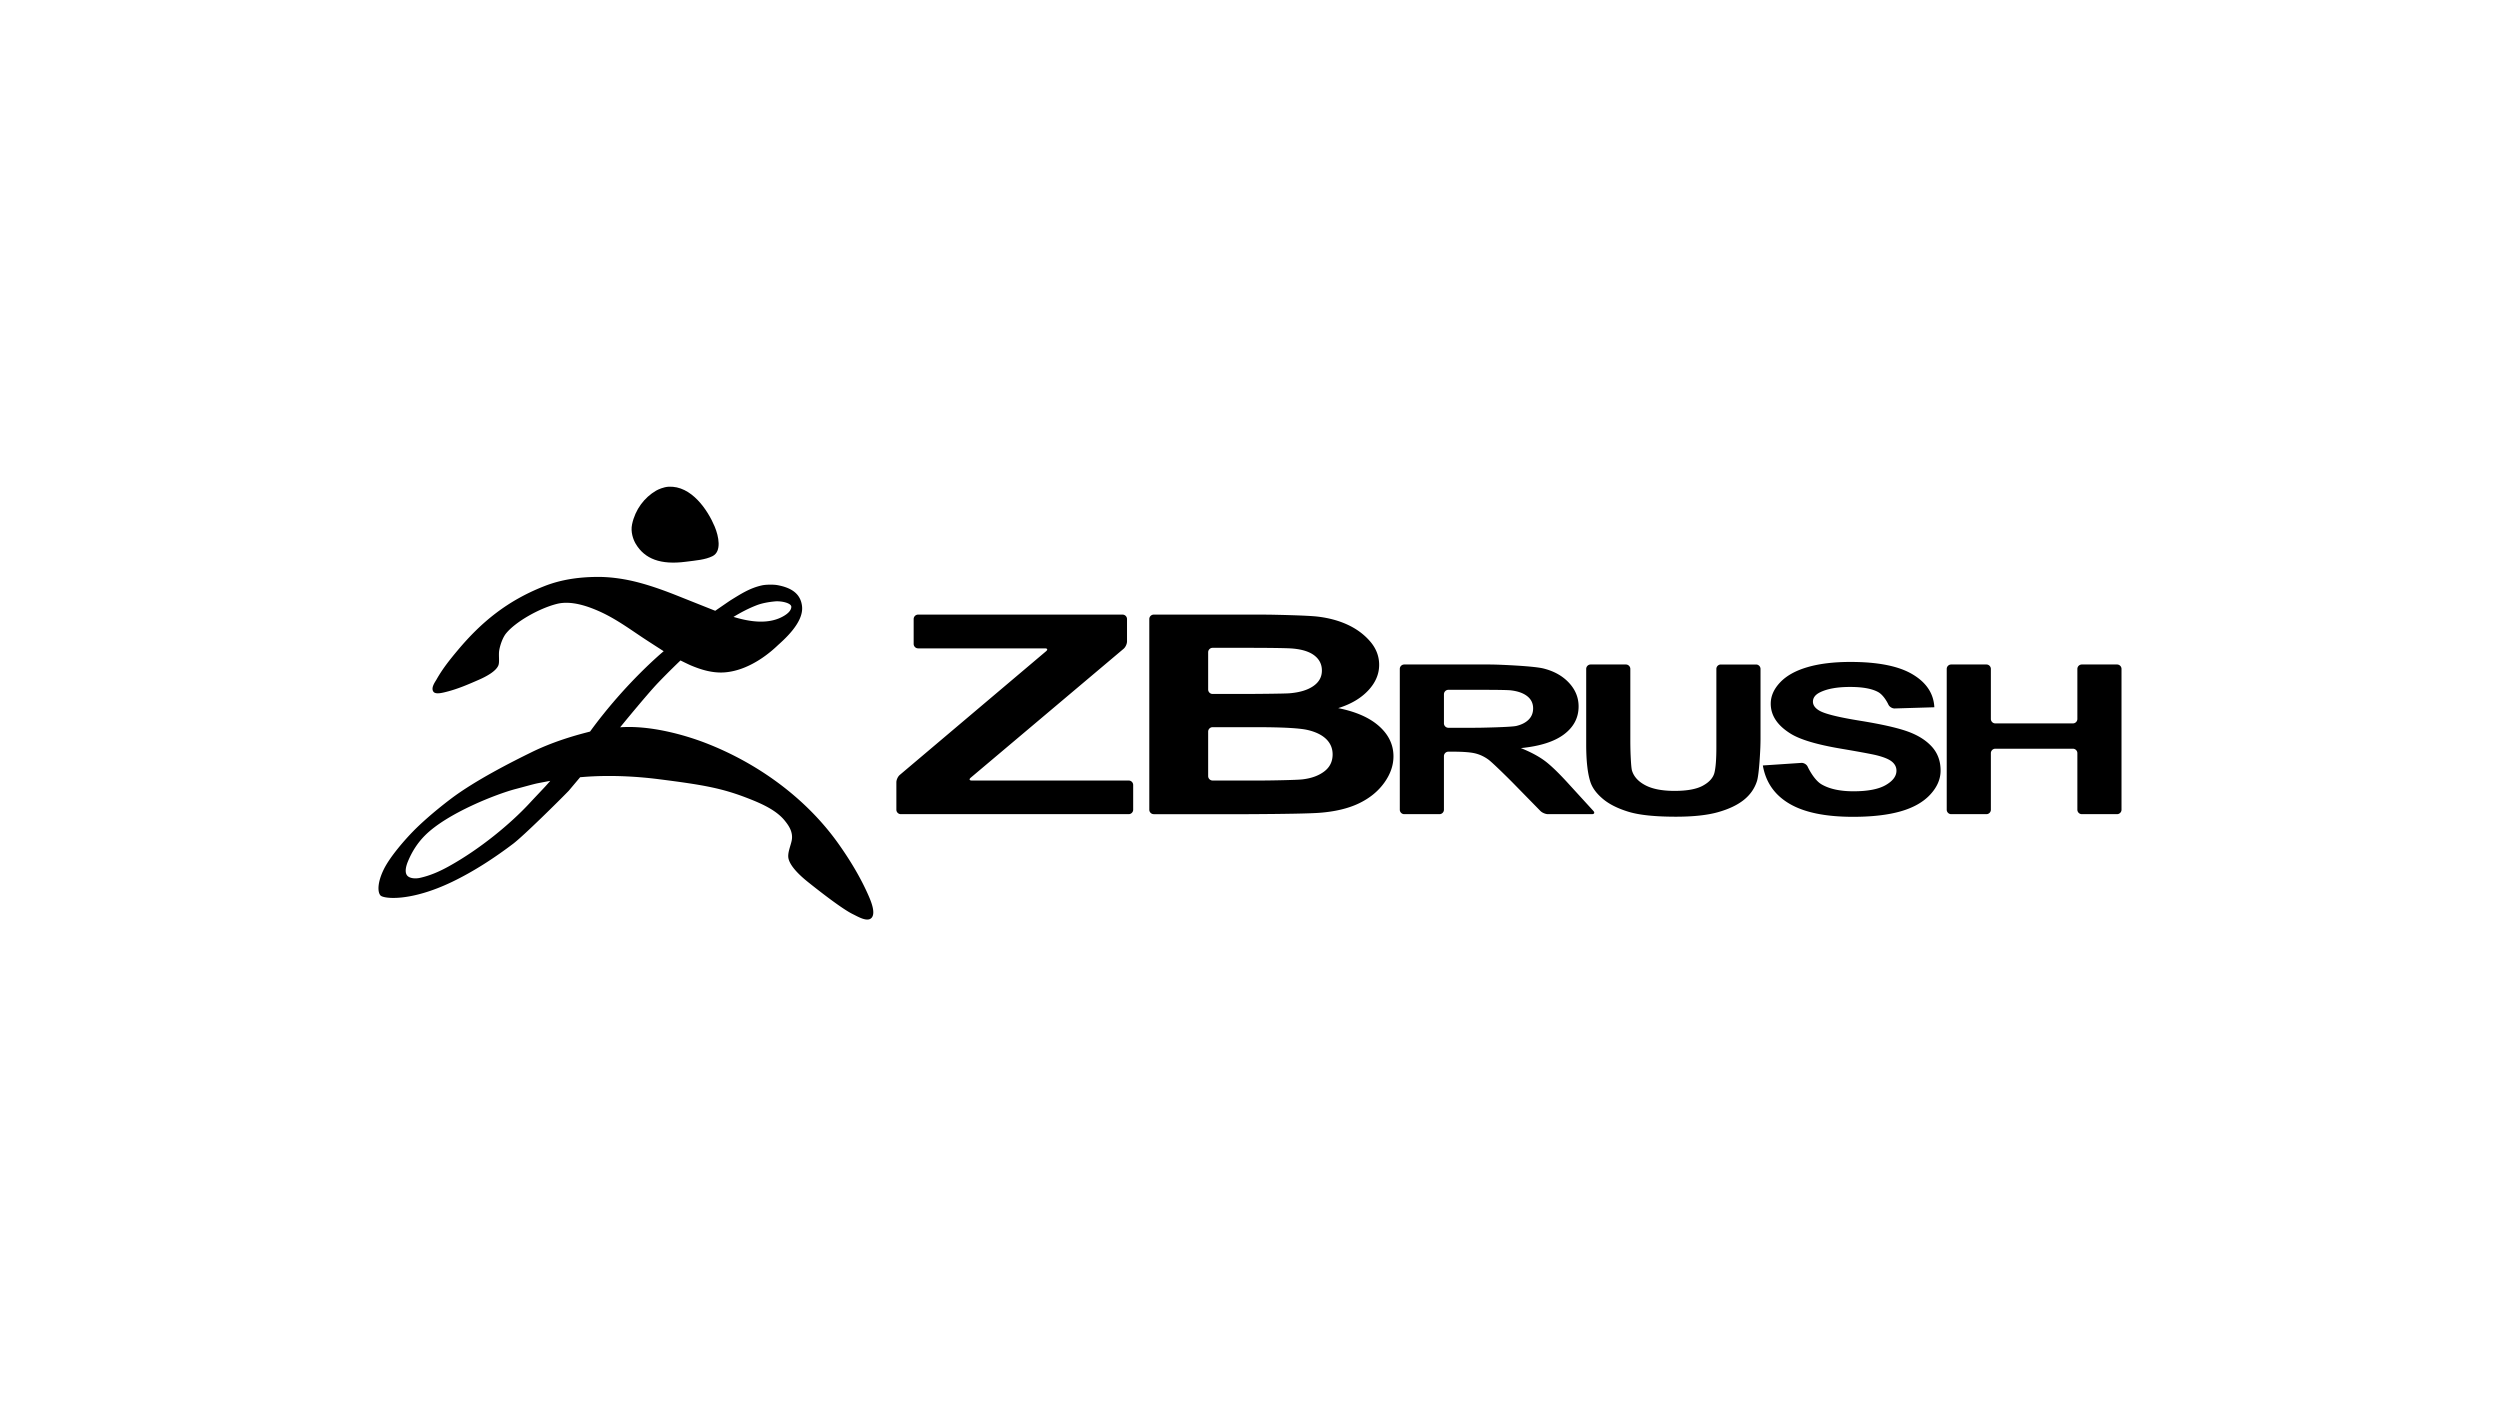 <svg xmlns="http://www.w3.org/2000/svg" width="800" height="450" fill="none"><path fill="#fff" d="M0 0h800v450H0z"/><path fill="#000" d="M288.261 260.531a1.426 1.426 0 0 1-1.423-1.421v-8.783c0-.784.489-1.844 1.088-2.347l46.817-39.583c.597-.506.446-.92-.338-.92h-40.61a1.428 1.428 0 0 1-1.424-1.424v-7.957c0-.78.641-1.422 1.424-1.422h65.426a1.43 1.43 0 0 1 1.424 1.422v7.172c0 .785-.49 1.836-1.091 2.341l-48.914 41.244c-.6.505-.449.917.336.917h50.217a1.43 1.43 0 0 1 1.423 1.423v7.917a1.43 1.43 0 0 1-1.423 1.421h-72.932Zm79.514-62.433c0-.782.641-1.424 1.423-1.424h34.438c.785 0 2.067.012 2.845.021 0 0 11.463.19 15.092.609 3.627.423 6.872 1.301 9.731 2.636 2.866 1.337 5.254 3.117 7.159 5.336 1.91 2.223 2.866 4.715 2.866 7.474 0 2.989-1.179 5.733-3.534 8.231-2.352 2.496-5.544 4.368-9.574 5.618 5.683 1.131 10.056 3.061 13.108 5.791 3.054 2.732 4.58 5.944 4.58 9.627 0 2.905-.983 5.727-2.959 8.475-1.97 2.741-4.664 4.937-8.08 6.575-3.416 1.64-7.627 2.649-12.628 3.027-3.142.233-10.713.38-22.716.438h-30.328a1.428 1.428 0 0 1-1.423-1.426v-61.008Zm20.258 9.204c-.781 0-1.423.64-1.423 1.421v11.921c0 .783.642 1.424 1.423 1.424h9.497c.781 0 2.064-.004 2.847-.01 0 0 10.476-.061 12.259-.208 3.22-.261 5.756-1.02 7.598-2.285 1.849-1.263 2.772-2.927 2.772-4.989 0-1.975-.796-3.576-2.385-4.813-1.591-1.235-3.957-1.984-7.098-2.242-1.865-.147-7.231-.219-16.097-.219h-9.393Zm0 25.395c-.781 0-1.423.641-1.423 1.42v14.231c0 .779.642 1.421 1.423 1.421h14.588c.785 0 2.061-.007 2.845-.015 0 0 9.67-.114 11.494-.379 2.798-.346 5.082-1.195 6.839-2.542 1.759-1.352 2.642-3.162 2.642-5.426 0-1.919-.682-3.54-2.032-4.881-1.366-1.331-3.324-2.305-5.892-2.913-2.564-.613-8.132-.916-16.7-.916h-13.784Zm61.324 27.834c-.781 0-1.42-.641-1.42-1.426v-45.044c0-.784.639-1.424 1.42-1.424h26.883c.786 0 2.066.023 2.848.049 0 0 11.487.383 14.873 1.241 3.39.861 6.1 2.39 8.135 4.591 2.037 2.2 3.058 4.716 3.058 7.547 0 3.59-1.544 6.56-4.633 8.899-3.083 2.344-7.694 3.818-13.836 4.427 3.053 1.223 5.574 2.561 7.563 4.019 1.992 1.462 4.667 4.05 8.042 7.78l7.581 8.292c.527.574.321 1.049-.467 1.049h-14.041c-.784 0-1.874-.46-2.422-1.019l-8.216-8.387a255.51 255.51 0 0 0-2.01-2.022s-5.096-5.065-6.432-6.038c-1.335-.967-2.753-1.629-4.25-1.989-1.495-.358-3.861-.54-7.111-.54h-1.439a1.43 1.43 0 0 0-1.424 1.424v17.145c0 .785-.637 1.426-1.42 1.426h-11.282Zm12.702-29.064c0 .787.645 1.424 1.425 1.424h7.602c.787 0 2.065-.011 2.846-.025 0 0 9.589-.169 11.272-.561 1.686-.394 3.007-1.07 3.962-2.026.958-.956 1.431-2.158 1.431-3.596 0-1.61-.627-2.911-1.885-3.902-1.258-.99-3.03-1.618-5.318-1.878-1.146-.109-4.582-.163-10.312-.163h-9.598c-.78 0-1.424.64-1.424 1.425v9.302h-.001Z"/><path fill="#000" d="M507.583 214.061c0-.784.637-1.423 1.421-1.423h11.279c.784 0 1.422.639 1.422 1.423v23.091c0 .786.019 2.065.038 2.847 0 0 .138 5.364.492 6.584.6 1.957 2.037 3.529 4.313 4.716 2.276 1.189 5.382 1.784 9.329 1.784 4.01 0 7.033-.563 9.068-1.683 2.037-1.123 3.262-2.5 3.678-4.136.411-1.632.616-4.344.616-8.134v-25.069c0-.784.639-1.423 1.427-1.423h11.275c.784 0 1.427.639 1.427 1.423v22.308c0 .783-.028 2.062-.059 2.847 0 0-.324 8.386-1.089 10.764-.764 2.369-2.173 4.378-4.224 6.011-2.049 1.631-4.794 2.933-8.232 3.901-3.436.97-7.919 1.453-13.458 1.453-6.677 0-11.746-.525-15.195-1.583-3.456-1.056-6.18-2.429-8.182-4.116-2.008-1.686-3.331-3.456-3.962-5.309-.925-2.744-1.384-6.797-1.384-12.152v-24.124Zm56.529 30.886 12.322-.821c.784-.051 1.686.487 2.013 1.202 0 0 1.911 4.18 4.442 5.662 2.529 1.482 5.941 2.22 10.234 2.22 4.551 0 7.976-.656 10.285-1.973 2.302-1.322 3.459-2.861 3.459-4.622 0-1.137-.485-2.096-1.459-2.895-.966-.793-2.659-1.484-5.074-2.074-1.658-.389-5.428-1.09-11.313-2.087-7.575-1.283-12.885-2.864-15.941-4.737-4.294-2.641-6.443-5.848-6.443-9.642 0-2.436 1.014-4.721 3.031-6.841 2.024-2.124 4.933-3.742 8.734-4.851 3.803-1.112 8.391-1.667 13.766-1.667 8.782 0 15.391 1.316 19.828 3.953 4.442 2.634 6.772 6.152 6.993 10.552l-12.703.38c-.781.025-1.684-.539-2.006-1.252 0 0-1.32-2.933-3.307-4.011-1.989-1.08-4.97-1.618-8.946-1.618-4.106 0-7.319.577-9.642 1.731-1.494.741-2.244 1.731-2.244 2.976 0 1.131.702 2.1 2.103 2.903 1.779 1.023 6.106 2.093 12.977 3.202 6.877 1.111 11.958 2.261 15.248 3.446 3.291 1.186 5.869 2.81 7.734 4.868 1.86 2.058 2.79 4.6 2.79 7.63 0 2.744-1.116 5.313-3.341 7.707-2.229 2.399-5.376 4.177-9.448 5.343-4.072 1.165-9.148 1.753-15.222 1.753-8.847 0-15.637-1.405-20.376-4.205-4.744-2.795-7.576-6.875-8.494-12.232Zm60.265 15.584a1.427 1.427 0 0 1-1.424-1.421v-45.049c0-.784.638-1.424 1.424-1.424h11.278c.787 0 1.424.64 1.424 1.424v16.003c0 .783.639 1.426 1.424 1.426h24.832a1.43 1.43 0 0 0 1.423-1.426v-16.003c0-.784.641-1.424 1.424-1.424h11.276c.787 0 1.426.64 1.426 1.424v45.049c0 .779-.639 1.421-1.426 1.421h-11.276a1.428 1.428 0 0 1-1.424-1.421v-18.097c0-.783-.642-1.423-1.423-1.423h-24.832c-.785 0-1.424.64-1.424 1.423v18.097c0 .779-.637 1.421-1.424 1.421h-11.278Z"/><path fill="#000" fill-rule="evenodd" d="M213.93 155.755c7.32-.416 12.58 7.486 14.786 12.791 1.258 3.017 2.309 7.937-.722 9.429-2.369 1.168-5.203 1.349-8.556 1.788-8.006 1.041-13.095-.87-15.992-5.714-.83-1.387-1.7-3.833-1.184-6.262 1.01-4.793 3.972-8.611 7.677-10.77.69-.405 2.422-1.172 3.991-1.262Z" clip-rule="evenodd"/><path fill="#000" d="M191.499 184.614c4.288.007 8.771.702 12.948 1.812 4.57 1.218 8.867 2.829 12.468 4.265a9653.17 9653.17 0 0 0 11.957 4.762s3.485-2.407 4.813-3.302c3.216-1.98 6.209-3.974 10.173-4.838 1.282-.278 3.67-.289 4.865-.077 4.693.835 7.542 2.879 7.939 6.861.539 5.351-6.294 11.015-7.902 12.525-1.437 1.347-8.327 7.856-16.801 8.535-4.124.334-8.022-1.024-10.827-2.202-.936-.395-3.375-1.61-3.375-1.61s-3.766 3.586-7.222 7.206c-3.474 3.636-12.077 14.163-12.077 14.184 9.495-.683 20.401 2.347 27.316 5.017 16.264 6.282 31.957 17.336 42.56 32.285 3.641 5.139 7.113 10.81 9.741 16.895.721 1.671 2.142 5.212.876 6.723-1.312 1.562-4.335-.292-6.038-1.122-3.097-1.503-9.695-6.546-14.464-10.37-2.18-1.752-5.548-4.777-6.135-7.449-.372-1.711.665-3.947 1.023-5.7.575-2.804-1.06-4.97-2.191-6.38-2.656-3.311-7.209-5.379-11.492-7.058-8.503-3.342-14.463-4.41-28.877-6.235-14.413-1.823-24.06-.675-25.128-.633-1.11 1.319-2.538 3.017-3.65 4.336-3.066 3.179-14.475 14.444-17.774 16.945-5.902 4.471-12.495 8.807-19.477 12.174-13.439 6.479-22.011 5.455-22.986 4.382-.973-1.072-1.01-4.124 1.036-8.317 2.066-4.227 6.976-9.71 9.241-12.036 2.26-2.332 6.462-6.188 12.172-10.519 7.89-5.99 19.89-12.019 25.857-14.949 8.325-4.091 16.657-6.056 18.749-6.623 11.445-15.729 23.567-25.712 23.567-25.712s-4.862-3.109-6.915-4.48c-4.467-2.982-8.869-6.177-14.023-8.425-3.245-1.413-8.606-3.411-13.246-2.236-5.711 1.442-13.229 5.729-16.246 9.431-1.004 1.229-1.855 3.478-2.191 5.391-.269 1.511.147 3.713-.261 4.797-.716 1.901-3.816 3.584-6.231 4.643-3.282 1.436-6.652 2.919-10.391 3.866-1.26.318-3.482.917-4.17-.015-.911-1.238.508-3.094.991-3.948 1.962-3.481 4.317-6.402 6.8-9.365 7.565-9.024 15.801-15.75 27.366-20.355 2.903-1.155 8.475-3.092 17.632-3.079Zm56.508 7.831c-1.97.186-4.133.554-5.912 1.248-2.628 1.022-4.965 2.26-7.375 3.715 5.315 1.615 11.428 2.532 16.231-.376 1.169-.709 2.222-1.666 2.272-2.802.06-1.281-3.248-1.968-5.216-1.785Zm-71.917 57.433s-2.662.487-4.092.778c-1.427.293-4.724 1.236-6.934 1.81-6.047 1.569-21.903 7.723-29.033 14.844-2.327 2.323-4.154 5.095-5.509 8.395-.372.906-1.126 3.007-.368 4.269.646 1.073 2.562 1.31 4.205.95 3.374-.739 6.416-2.129 9.124-3.62 10.175-5.613 19.947-13.763 26.018-20.317 1.966-2.123 4.483-4.742 5.194-5.534.713-.797 1.395-1.575 1.395-1.575Z"/></svg>